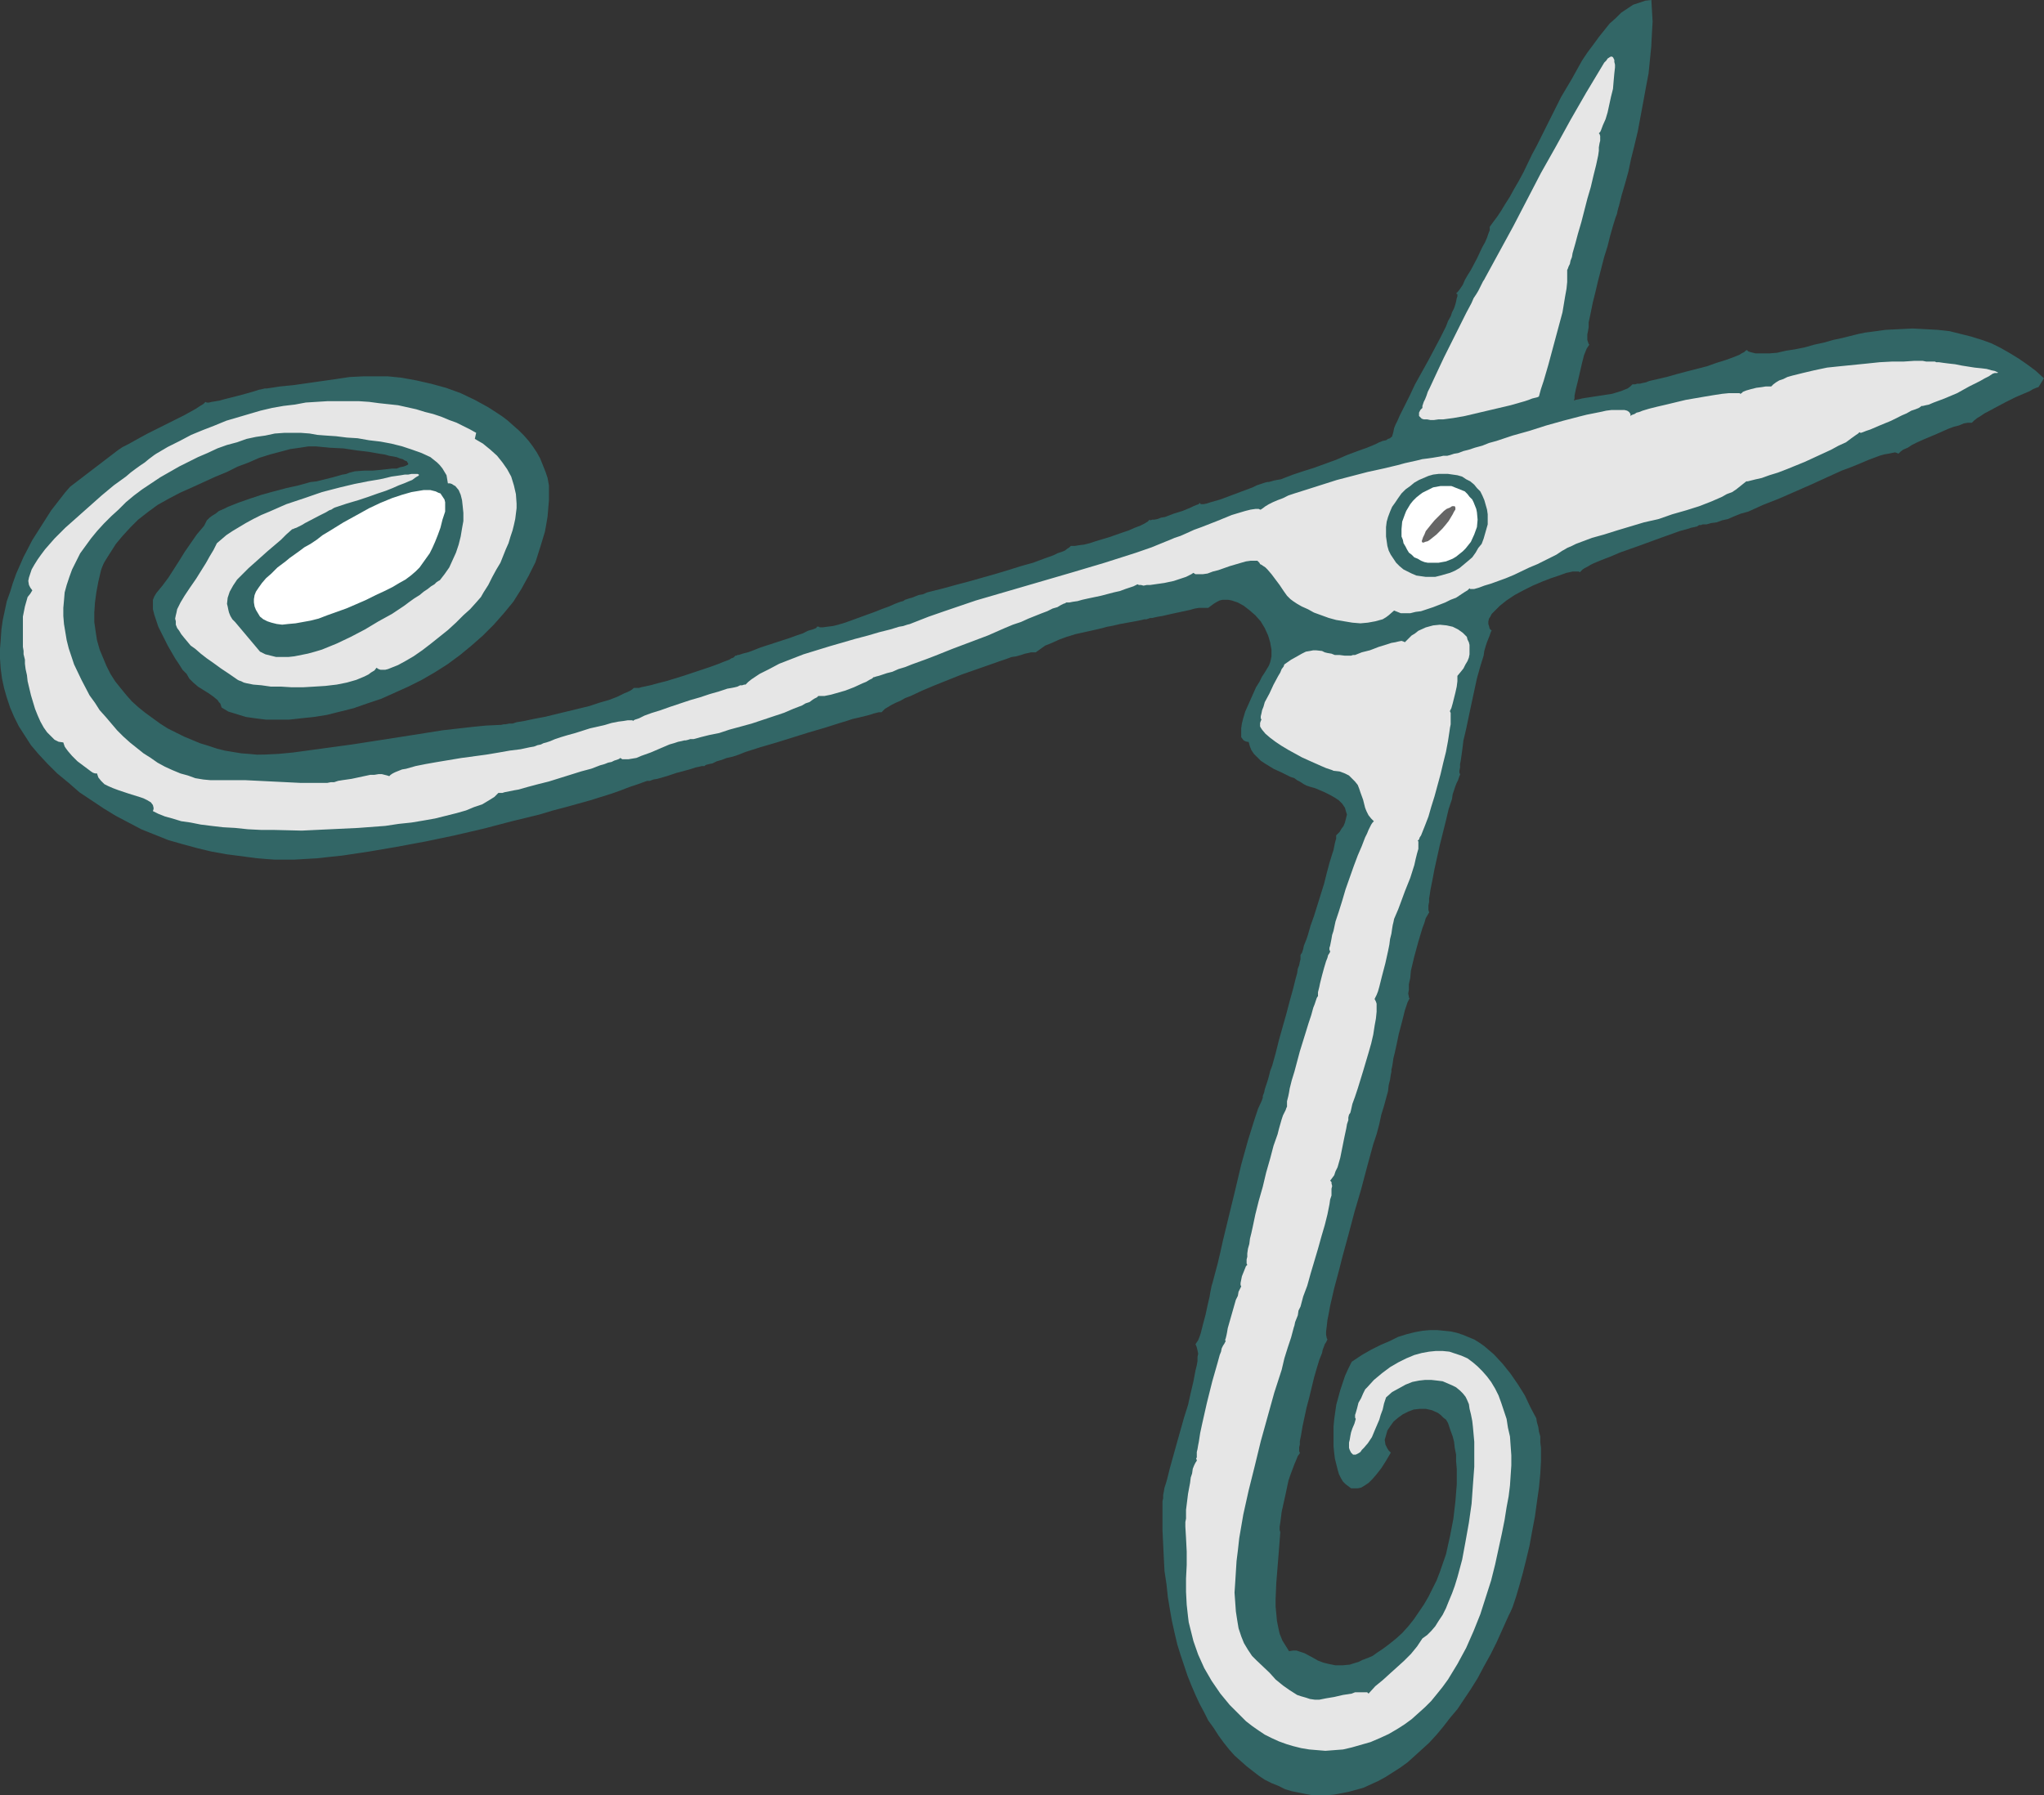 <?xml version="1.0" encoding="UTF-8" standalone="no"?>
<svg
   version="1.0"
   width="129.766mm"
   height="114.006mm"
   id="svg8"
   sodipodi:docname="Scissors - Nail.wmf"
   xmlns:inkscape="http://www.inkscape.org/namespaces/inkscape"
   xmlns:sodipodi="http://sodipodi.sourceforge.net/DTD/sodipodi-0.dtd"
   xmlns="http://www.w3.org/2000/svg"
   xmlns:svg="http://www.w3.org/2000/svg">
  <rect width="100%" height="100%" fill="#333333" stroke="none"/>
  <sodipodi:namedview
     id="namedview8"
     pagecolor="#ffffff"
     bordercolor="#000000"
     borderopacity="0.25"
     inkscape:showpageshadow="2"
     inkscape:pageopacity="0.0"
     inkscape:pagecheckerboard="0"
     inkscape:deskcolor="#d1d1d1"
     inkscape:document-units="mm" />
  <defs
     id="defs1">
    <pattern
       id="WMFhbasepattern"
       patternUnits="userSpaceOnUse"
       width="6"
       height="6"
       x="0"
       y="0" />
  </defs>
  <path
     style="fill:#326666;fill-opacity:1;fill-rule:evenodd;stroke:none"
     d="m 312.372,187.898 0.485,0.323 0.646,0.323 0.97,0.323 1.131,0.323 2.262,0.969 1.293,0.646 1.131,0.646 0.97,0.646 0.808,0.808 0.646,0.969 0.323,1.131 0.162,0.485 -0.162,0.646 -0.162,0.646 -0.162,0.646 -0.323,0.808 -0.485,0.646 -0.485,0.808 -0.808,0.808 v 0.485 0.323 l -0.162,0.485 -0.162,0.646 -0.162,0.808 -0.162,0.808 -0.323,0.969 -0.646,2.1 -0.646,2.423 -0.646,2.585 -0.808,2.585 -1.616,5.17 -0.808,2.262 -0.646,2.262 -0.323,0.969 -0.323,0.808 -0.323,0.808 -0.162,0.808 -0.162,0.485 -0.162,0.485 -0.162,0.162 -0.162,0.323 v 0.485 0.485 l -0.162,0.646 -0.162,0.808 -0.323,0.808 -0.162,1.131 -0.323,1.131 -0.323,1.292 -0.323,1.292 -0.808,2.908 -0.808,3.07 -1.778,6.301 -0.808,3.231 -0.808,2.908 -0.485,1.292 -0.323,1.292 -0.323,1.131 -0.323,0.969 -0.323,0.969 -0.162,0.808 -0.323,0.808 v 0.485 l -0.162,0.323 v 0.162 l -0.97,2.1 -0.808,2.423 -0.808,2.585 -0.808,2.585 -0.808,2.908 -0.808,2.908 -1.454,6.139 -1.454,5.978 -1.454,5.978 -0.646,2.908 -0.646,2.747 -0.646,2.423 -0.646,2.423 -0.162,0.485 -0.162,0.808 -0.162,0.808 -0.162,0.969 -0.485,2.1 -0.485,2.262 -0.646,2.423 -0.485,1.939 -0.323,0.969 -0.323,0.808 -0.323,0.485 -0.323,0.485 0.162,0.323 0.162,0.485 0.162,0.646 0.162,0.808 -0.162,0.808 v 0.969 l -0.162,0.969 -0.323,1.292 -0.485,2.585 -0.646,2.747 -0.646,2.908 -0.97,3.07 -1.778,6.301 -0.808,2.908 -0.808,2.908 -0.646,2.585 -0.323,1.131 -0.323,0.969 -0.162,0.969 -0.162,0.808 v 0.808 l -0.162,0.646 v 3.554 3.393 l 0.162,3.393 0.162,3.393 0.162,3.07 0.485,3.231 0.323,3.07 0.485,2.908 0.485,2.747 0.646,2.908 0.646,2.747 0.808,2.585 0.808,2.423 0.808,2.423 0.97,2.423 0.97,2.262 0.97,2.1 1.131,2.1 0.97,1.939 1.293,1.777 1.131,1.777 1.293,1.777 1.293,1.616 1.293,1.454 1.454,1.292 1.454,1.293 1.454,1.131 1.454,1.131 1.454,0.969 1.616,0.808 1.616,0.646 1.616,0.808 1.616,0.485 1.616,0.323 1.616,0.323 1.778,0.323 h 1.616 1.778 l 1.778,-0.162 1.778,-0.323 1.616,-0.323 1.778,-0.485 1.778,-0.485 1.778,-0.808 1.778,-0.808 1.778,-0.969 1.778,-1.131 1.778,-1.131 1.778,-1.292 1.616,-1.454 1.778,-1.616 1.778,-1.616 1.778,-1.939 1.616,-1.939 1.616,-2.1 1.778,-2.1 1.616,-2.423 1.616,-2.423 1.616,-2.585 1.454,-2.747 1.616,-2.908 1.454,-2.908 1.454,-3.231 1.454,-3.231 0.485,-0.969 0.485,-1.131 0.808,-2.423 0.808,-2.747 0.808,-2.908 0.808,-3.231 0.808,-3.393 0.646,-3.554 0.646,-3.393 0.485,-3.554 0.485,-3.393 0.323,-3.393 0.162,-3.07 v -3.07 l -0.162,-1.292 v -1.454 l -0.323,-1.131 -0.162,-1.131 -0.323,-1.131 -0.162,-0.969 -1.454,-2.747 -1.293,-2.747 -1.616,-2.585 -1.778,-2.585 -1.939,-2.423 -2.101,-2.262 -1.131,-0.969 -1.131,-0.969 -1.131,-0.808 -1.293,-0.808 -2.747,-1.131 -1.454,-0.485 -1.454,-0.323 -1.616,-0.162 -1.616,-0.162 h -1.778 l -1.778,0.162 -1.778,0.323 -1.939,0.485 -2.101,0.646 -1.939,0.969 -2.262,0.969 -2.262,1.131 -2.262,1.292 -2.424,1.616 -0.808,1.616 -0.808,1.777 -1.131,3.393 -0.97,3.554 -0.485,3.393 -0.162,1.777 v 1.777 1.616 1.454 l 0.162,1.616 0.162,1.292 0.323,1.293 0.323,1.292 0.323,1.131 0.485,0.969 0.485,0.808 0.646,0.646 0.646,0.485 0.646,0.485 h 0.808 0.808 l 0.808,-0.162 0.808,-0.485 0.97,-0.646 0.97,-0.969 0.97,-1.131 1.131,-1.454 1.131,-1.777 1.131,-1.939 -0.485,-0.485 -0.323,-0.485 -0.485,-0.969 -0.162,-1.131 0.323,-1.131 0.323,-1.131 0.646,-0.969 0.808,-1.131 1.131,-0.969 1.131,-0.808 1.293,-0.646 1.293,-0.485 1.454,-0.162 h 1.454 l 1.454,0.323 1.454,0.646 0.646,0.485 0.646,0.646 0.646,0.485 0.485,0.808 0.323,0.969 0.323,0.969 0.485,1.292 0.323,1.292 0.162,1.454 0.323,1.616 v 1.616 l 0.162,1.777 v 1.777 1.939 l -0.323,4.039 -0.485,4.201 -0.808,4.201 -0.97,4.362 -1.454,4.201 -0.808,2.1 -0.97,1.939 -0.97,1.939 -1.131,1.939 -2.424,3.554 -1.293,1.616 -1.454,1.616 -1.616,1.454 -1.616,1.292 -1.293,0.969 -1.454,0.969 -1.131,0.808 -1.131,0.485 -1.293,0.485 -0.97,0.485 -1.131,0.323 -0.97,0.323 -1.778,0.162 h -1.616 l -1.616,-0.323 -1.293,-0.323 -1.293,-0.485 -1.131,-0.646 -2.101,-1.131 -0.97,-0.323 -0.97,-0.323 h -0.808 l -0.97,0.162 -0.808,-1.292 -0.808,-1.293 -0.646,-1.616 -0.323,-1.454 -0.323,-1.616 -0.162,-1.777 -0.162,-1.616 v -1.939 l 0.162,-3.716 0.323,-4.039 0.323,-4.039 0.323,-4.201 -0.162,-0.485 v -0.808 l 0.162,-0.969 0.162,-1.292 0.162,-1.293 0.323,-1.454 0.646,-2.908 0.646,-3.07 0.485,-1.454 0.485,-1.292 0.485,-1.292 0.485,-1.131 0.323,-0.808 0.485,-0.646 v -0.162 l -0.162,-0.323 v -0.969 l 0.162,-0.646 v -0.808 l 0.323,-1.616 0.323,-1.939 0.485,-2.262 0.485,-2.262 0.646,-2.423 1.131,-4.685 0.646,-2.262 0.646,-2.1 0.646,-1.616 0.162,-0.808 0.323,-0.808 0.162,-0.485 0.323,-0.485 0.162,-0.323 0.162,-0.323 -0.162,-0.323 -0.162,-0.808 v -0.808 l 0.162,-1.292 0.162,-1.454 0.323,-1.616 0.323,-1.777 0.485,-2.1 0.485,-2.1 0.646,-2.423 0.646,-2.423 0.646,-2.585 1.454,-5.332 1.454,-5.493 1.616,-5.493 1.454,-5.493 1.454,-5.332 0.808,-2.423 0.646,-2.423 0.485,-2.262 0.646,-2.1 0.485,-1.777 0.485,-1.777 0.162,-1.454 0.323,-1.292 0.162,-1.131 0.162,-0.808 v -0.485 l 0.162,-0.646 0.162,-0.969 0.162,-1.131 0.323,-1.292 0.323,-1.454 0.646,-3.07 0.808,-3.07 0.323,-1.292 0.323,-1.292 0.323,-0.969 0.323,-0.969 0.323,-0.646 0.162,-0.323 -0.162,-0.162 v -0.162 l -0.162,-0.808 0.162,-0.969 v -1.292 l 0.323,-1.454 0.162,-1.777 0.808,-3.393 0.97,-3.554 0.485,-1.616 0.485,-1.616 0.485,-1.292 0.323,-1.131 0.485,-0.808 0.162,-0.323 0.162,-0.162 v -0.162 l -0.162,-0.485 v -1.131 l 0.162,-0.808 v -0.808 l 0.162,-0.969 0.162,-1.131 0.485,-2.423 0.485,-2.585 0.646,-2.908 0.646,-2.908 1.454,-5.816 0.646,-2.747 0.808,-2.423 0.162,-1.131 0.323,-0.969 0.323,-0.969 0.323,-0.808 0.323,-0.646 0.162,-0.485 0.162,-0.485 0.162,-0.323 v -0.162 l -0.162,-0.323 v -0.485 l 0.162,-0.808 v -0.808 l 0.162,-0.808 0.162,-1.131 0.162,-1.131 0.323,-2.585 0.646,-2.747 0.646,-3.07 0.646,-3.07 1.293,-5.978 0.808,-2.908 0.808,-2.585 0.162,-1.131 0.323,-1.131 0.323,-0.969 0.323,-0.808 0.323,-0.808 0.162,-0.485 0.162,-0.485 0.162,-0.162 -0.485,-0.485 -0.162,-0.646 -0.162,-0.485 v -0.646 l 0.162,-0.646 0.323,-0.485 0.323,-0.646 0.646,-0.646 0.646,-0.646 0.646,-0.646 1.616,-1.292 1.939,-1.293 2.101,-1.131 2.262,-1.131 2.262,-0.969 2.101,-0.808 1.939,-0.646 1.778,-0.646 0.808,-0.162 0.646,-0.162 h 0.646 0.485 0.323 l 0.323,0.162 0.323,-0.323 0.323,-0.323 0.485,-0.323 0.646,-0.323 0.808,-0.485 0.646,-0.323 1.939,-0.808 2.101,-0.808 2.262,-0.969 5.01,-1.777 4.848,-1.777 2.262,-0.808 2.262,-0.808 1.778,-0.485 0.97,-0.323 0.808,-0.162 0.646,-0.162 0.485,-0.323 h 0.485 l 0.323,-0.162 h 0.97 l 1.131,-0.323 1.293,-0.162 1.293,-0.485 1.454,-0.323 1.454,-0.646 1.616,-0.646 1.778,-0.485 3.555,-1.616 3.717,-1.454 7.757,-3.393 3.878,-1.777 3.555,-1.616 1.778,-0.646 1.616,-0.646 3.07,-1.293 1.293,-0.485 1.293,-0.485 1.131,-0.323 0.97,-0.162 0.808,-0.162 0.808,-0.162 0.485,0.162 0.323,0.162 0.485,-0.485 0.646,-0.485 1.131,-0.485 0.97,-0.646 1.293,-0.646 1.454,-0.646 3.07,-1.292 2.909,-1.292 1.293,-0.485 1.293,-0.323 1.131,-0.485 0.97,-0.162 h 0.485 0.323 0.162 l 0.485,-0.485 0.808,-0.646 0.808,-0.485 0.97,-0.646 2.424,-1.293 2.424,-1.293 2.586,-1.293 1.131,-0.485 1.131,-0.485 1.131,-0.485 0.808,-0.485 0.808,-0.323 0.485,-0.162 1.293,-2.1 -1.939,-1.777 -1.939,-1.454 -2.101,-1.454 -2.101,-1.293 -2.262,-1.293 -2.262,-1.131 -2.262,-0.808 -2.586,-0.808 -2.586,-0.646 -2.586,-0.646 -2.909,-0.323 -2.909,-0.162 -3.07,-0.162 -3.232,0.162 -3.232,0.162 -3.555,0.485 -1.293,0.162 -1.616,0.323 -1.939,0.485 -1.939,0.485 -2.262,0.485 -2.262,0.646 -2.262,0.485 -2.262,0.646 -2.424,0.485 -2.101,0.323 -2.101,0.485 -1.939,0.162 h -1.778 -1.454 l -0.646,-0.162 -0.646,-0.162 -0.485,-0.162 -0.323,-0.323 -0.323,0.162 -0.323,0.323 -0.646,0.323 -0.485,0.323 -0.808,0.323 -0.808,0.323 -1.778,0.646 -2.101,0.646 -2.262,0.808 -5.01,1.293 -2.424,0.646 -2.262,0.646 -2.101,0.485 -2.101,0.485 -0.808,0.323 -0.808,0.162 -0.646,0.162 h -0.646 l -0.485,0.162 h -0.323 -0.323 l -0.485,0.485 -0.646,0.485 -0.808,0.323 -0.808,0.323 -2.101,0.646 -2.101,0.323 -2.101,0.323 -2.101,0.323 -0.97,0.162 -0.646,0.162 -0.808,0.162 -0.485,0.162 0.162,-0.485 v -0.646 l 0.162,-0.808 0.162,-0.808 0.485,-1.939 0.485,-2.1 0.485,-2.1 0.485,-1.939 0.323,-0.808 0.323,-0.808 0.323,-0.485 0.323,-0.485 -0.162,-0.162 -0.162,-0.485 -0.162,-0.485 v -0.646 -0.646 l 0.162,-0.808 0.162,-0.969 v -1.131 l 0.485,-2.262 0.485,-2.423 0.646,-2.585 0.646,-2.747 1.454,-5.655 0.808,-2.585 0.646,-2.585 0.646,-2.262 0.646,-2.1 0.323,-0.808 0.162,-0.808 0.162,-0.646 0.162,-0.485 0.646,-2.585 0.808,-2.747 0.808,-2.908 0.646,-3.07 0.808,-3.231 0.808,-3.393 1.293,-6.947 0.646,-3.554 0.646,-3.393 0.323,-3.231 0.323,-3.231 0.162,-3.231 0.162,-2.747 -0.162,-2.747 L 396.243,0 l -1.454,0.162 -1.454,0.485 -1.454,0.485 -1.454,0.969 -1.454,0.969 -1.293,1.293 -1.454,1.293 -1.293,1.616 -1.293,1.616 -1.293,1.777 -1.454,1.939 -1.293,1.939 -2.424,4.362 -2.586,4.362 -4.686,9.371 -1.131,2.262 -1.131,2.1 -2.101,4.362 -1.131,2.1 -1.131,1.939 -0.97,1.777 -1.131,1.777 -0.97,1.616 -0.97,1.454 -0.97,1.293 -0.808,1.131 v 0.323 0.485 l -0.323,0.808 -0.323,0.969 -0.485,1.131 -0.646,1.131 -1.293,2.747 -1.454,2.747 -0.808,1.293 -0.646,1.131 -0.485,1.131 -0.646,0.969 -0.485,0.646 -0.485,0.485 0.323,0.162 v 0.485 l -0.162,0.485 -0.162,0.808 -0.162,0.646 -0.323,0.969 -0.485,0.969 -0.323,0.969 -0.646,1.131 -0.485,1.293 -1.293,2.585 -1.454,2.747 -1.454,2.747 -3.232,5.816 -1.293,2.747 -1.293,2.585 -0.646,1.293 -0.485,0.969 -0.485,1.131 -0.485,0.969 -0.323,0.808 -0.162,0.808 -0.162,0.646 -0.162,0.485 v 0.162 h -0.162 l -0.323,0.323 -0.485,0.162 -0.485,0.323 -0.808,0.162 -0.808,0.323 -0.97,0.485 -1.939,0.808 -2.262,0.808 -2.586,0.969 -2.586,1.131 -5.333,1.939 -2.586,0.808 -2.424,0.808 -2.101,0.808 -0.808,0.323 -0.97,0.162 -0.808,0.162 -0.485,0.162 -0.646,0.162 h -0.323 l -0.646,0.162 -0.97,0.323 -0.97,0.323 -0.97,0.485 -2.586,0.969 -2.586,0.969 -2.586,0.969 -1.131,0.323 -1.131,0.323 -0.97,0.323 -0.808,0.162 h -0.646 l -0.323,-0.323 -0.162,0.323 -0.485,0.162 -0.808,0.323 -0.646,0.323 -1.939,0.808 -2.101,0.646 -2.101,0.808 -0.97,0.162 -0.808,0.323 -0.808,0.162 h -0.485 l -0.485,0.162 -0.162,-0.162 -0.485,0.485 -0.808,0.485 -0.97,0.485 -1.293,0.485 -1.454,0.646 -1.454,0.485 -3.232,1.131 -3.232,0.969 -1.454,0.485 -1.293,0.323 -1.293,0.162 -0.97,0.162 h -0.808 -0.162 l -0.323,0.323 -0.485,0.323 -0.646,0.485 -0.808,0.323 -0.97,0.323 -0.97,0.485 -2.262,0.808 -2.586,0.969 -2.909,0.808 -3.07,0.969 -3.232,0.969 -6.302,1.777 -3.07,0.808 -2.909,0.808 -2.586,0.646 -1.293,0.323 -1.131,0.485 -0.97,0.162 -0.808,0.323 -0.808,0.323 -0.646,0.162 -0.97,0.323 -0.485,0.323 -0.646,0.162 -1.293,0.485 -1.454,0.646 -1.778,0.646 -1.616,0.646 -3.555,1.292 -3.555,1.293 -1.616,0.485 -1.293,0.323 -1.293,0.162 -1.131,0.162 h -0.808 l -0.162,-0.162 h -0.323 -0.162 l -0.162,0.323 -0.808,0.323 -1.131,0.323 -1.293,0.646 -1.454,0.485 -1.778,0.646 -6.949,2.262 -1.616,0.646 -1.293,0.485 -1.293,0.323 -0.97,0.323 h -0.323 l -0.162,0.162 h -0.162 -0.162 l -0.162,0.162 -0.323,0.323 -0.485,0.162 -0.485,0.323 -1.293,0.485 -1.616,0.646 -1.778,0.646 -1.939,0.646 -4.363,1.454 -4.202,1.292 -1.939,0.485 -1.778,0.485 -1.454,0.323 -0.808,0.162 -0.485,0.162 h -0.485 -0.646 -0.162 l -0.323,0.323 -0.485,0.323 -0.646,0.323 -0.808,0.323 -1.616,0.808 -2.101,0.808 -2.262,0.646 -2.424,0.808 -5.333,1.292 -5.333,1.293 -2.586,0.485 -2.262,0.485 -1.939,0.323 -0.97,0.323 h -0.808 l -0.808,0.162 h -0.485 l -0.646,0.162 h -0.323 l -3.394,0.162 -3.232,0.323 -7.11,0.808 -7.11,1.131 -7.272,1.131 -7.272,1.131 -7.11,0.969 -7.11,0.969 -3.394,0.323 -3.232,0.162 H 61.731 l -1.778,-0.162 -2.101,-0.162 -1.939,-0.323 -1.939,-0.323 -1.939,-0.485 -1.939,-0.646 -2.101,-0.646 -1.939,-0.808 -1.939,-0.808 -1.939,-0.969 -1.939,-0.969 -1.778,-1.131 -1.778,-1.292 -1.778,-1.292 -1.616,-1.292 -1.616,-1.454 -1.293,-1.454 -1.454,-1.777 -1.293,-1.616 -1.131,-1.777 -0.97,-1.939 -0.808,-1.939 -0.808,-1.939 -0.646,-2.262 -0.323,-2.1 -0.323,-2.262 v -2.262 l 0.162,-2.423 0.323,-2.423 0.485,-2.585 0.646,-2.747 0.162,-0.485 0.323,-0.808 0.323,-0.646 0.485,-0.808 1.131,-1.777 1.131,-1.777 1.616,-1.939 1.778,-1.939 1.939,-1.939 2.262,-1.777 2.424,-1.777 2.586,-1.454 2.747,-1.454 2.909,-1.292 5.656,-2.585 2.747,-1.131 2.586,-1.292 2.586,-0.969 2.586,-1.131 2.586,-0.808 2.424,-0.646 2.424,-0.646 2.262,-0.323 2.101,-0.323 h 0.97 0.808 l 3.394,0.323 3.232,0.162 3.232,0.485 2.747,0.323 2.747,0.485 1.131,0.162 1.131,0.323 0.97,0.162 0.808,0.162 0.808,0.323 0.646,0.162 0.485,0.323 0.485,0.162 0.162,0.323 0.162,0.162 v 0.323 l -0.323,0.162 -0.323,0.162 -0.485,0.162 -0.808,0.162 -0.808,0.323 h -1.131 l -1.454,0.162 -1.454,0.162 -1.778,0.162 h -1.939 l -2.262,0.162 -0.646,0.162 -0.646,0.162 -0.808,0.323 -0.97,0.162 -2.262,0.646 -2.586,0.646 -1.293,0.323 -1.454,0.162 -2.909,0.808 -2.909,0.646 -3.07,0.808 -2.909,0.808 -2.909,0.969 -2.747,0.969 -2.424,0.969 -0.97,0.485 -1.131,0.485 -0.808,0.646 -0.808,0.485 -0.646,0.485 -0.646,0.646 -0.323,0.646 -0.323,0.646 -1.778,2.1 -1.454,2.1 -1.454,2.1 -1.293,2.1 -2.586,4.039 -1.454,1.939 -1.454,1.777 -0.485,0.808 -0.323,0.808 v 1.131 1.131 l 0.323,1.292 0.485,1.454 0.485,1.454 0.808,1.616 1.454,2.908 1.778,3.07 0.97,1.454 0.808,1.292 0.97,0.969 0.646,1.131 0.97,0.969 1.131,0.969 2.586,1.616 1.131,0.808 0.97,0.808 0.323,0.485 0.323,0.323 0.162,0.485 0.162,0.485 1.616,0.969 2.101,0.646 2.101,0.646 2.262,0.323 2.586,0.323 h 2.586 2.909 l 2.909,-0.323 3.07,-0.323 3.07,-0.485 3.232,-0.808 3.232,-0.808 3.232,-1.131 3.394,-1.131 3.232,-1.454 3.232,-1.454 3.232,-1.616 3.07,-1.777 3.07,-1.939 3.07,-2.262 2.747,-2.262 2.747,-2.423 2.586,-2.585 2.424,-2.747 2.262,-2.747 1.939,-3.07 1.778,-3.231 1.616,-3.231 1.131,-3.554 1.131,-3.716 0.323,-1.777 0.323,-1.939 0.323,-3.878 v -1.777 -1.777 l -0.323,-1.777 -0.485,-1.454 -0.646,-1.616 -0.646,-1.616 -0.808,-1.454 -0.97,-1.454 -0.97,-1.292 -1.131,-1.293 -1.293,-1.292 -1.293,-1.131 -1.454,-1.292 -1.293,-0.969 -3.232,-2.1 -3.232,-1.777 -3.394,-1.616 -3.555,-1.293 -3.555,-0.969 -3.555,-0.808 -3.555,-0.646 -3.232,-0.323 h -3.232 -2.747 l -3.232,0.162 -3.232,0.485 -6.787,0.969 -3.394,0.485 -3.232,0.323 -3.232,0.485 h -0.485 l -0.646,0.162 -0.808,0.162 -0.97,0.323 -1.131,0.323 -1.131,0.323 -2.424,0.646 -2.586,0.646 -1.131,0.323 -0.97,0.162 -0.97,0.162 -0.646,0.162 h -0.485 l -0.323,-0.162 -0.162,0.162 -0.323,0.323 -0.808,0.485 -0.97,0.646 -1.454,0.808 -1.454,0.808 -1.616,0.808 -3.555,1.777 -3.555,1.777 -1.778,0.969 -1.454,0.808 -1.454,0.808 -1.293,0.646 -0.97,0.646 -0.646,0.485 -10.989,8.401 -1.131,1.293 -1.131,1.454 -2.262,2.908 -2.262,3.554 -2.262,3.554 -2.101,4.039 -1.778,4.039 -0.808,2.262 -0.646,2.1 -0.808,2.262 -0.485,2.262 -0.485,2.262 -0.323,2.262 -0.162,2.423 L 0,155.747 v 2.262 l 0.162,2.423 0.323,2.423 0.485,2.262 0.646,2.262 0.808,2.423 0.97,2.262 1.131,2.262 1.454,2.262 1.454,2.262 1.778,2.1 2.101,2.262 2.424,2.423 2.747,2.262 2.586,2.262 2.909,1.939 2.909,1.939 2.909,1.777 3.07,1.616 3.07,1.616 3.232,1.292 3.232,1.293 3.394,0.969 3.555,0.969 3.394,0.808 3.555,0.646 3.717,0.485 3.717,0.485 1.939,0.162 2.262,0.162 h 2.262 2.424 l 2.747,-0.162 2.747,-0.162 2.909,-0.323 3.07,-0.323 3.232,-0.485 3.232,-0.485 6.626,-1.131 6.949,-1.292 6.949,-1.454 6.949,-1.616 6.787,-1.777 6.626,-1.616 3.232,-0.969 3.07,-0.808 2.909,-0.808 2.909,-0.808 2.586,-0.808 2.586,-0.808 2.262,-0.808 2.101,-0.808 1.939,-0.646 1.778,-0.646 0.485,-0.162 h 0.646 l 0.808,-0.323 0.97,-0.162 1.131,-0.323 1.131,-0.323 2.424,-0.808 2.424,-0.646 1.131,-0.323 0.97,-0.323 0.808,-0.162 0.646,-0.162 h 0.485 0.162 l 0.162,-0.162 0.323,-0.162 0.646,-0.162 0.808,-0.162 0.97,-0.485 1.131,-0.323 1.293,-0.485 1.454,-0.323 1.454,-0.485 1.616,-0.646 3.555,-1.131 3.878,-1.131 7.757,-2.423 3.878,-1.131 3.555,-1.131 1.616,-0.485 1.454,-0.485 1.454,-0.323 1.293,-0.323 1.293,-0.323 0.97,-0.323 0.646,-0.162 0.646,-0.162 h 0.485 0.162 l 0.323,-0.323 0.485,-0.485 0.808,-0.485 0.808,-0.485 0.97,-0.485 1.131,-0.485 1.131,-0.646 1.293,-0.485 2.747,-1.292 3.07,-1.292 6.464,-2.585 3.232,-1.131 3.232,-1.131 2.747,-0.969 1.454,-0.485 1.293,-0.485 1.131,-0.162 1.131,-0.323 0.97,-0.323 0.808,-0.162 0.646,-0.162 h 0.646 0.323 0.162 l 1.131,-0.808 1.131,-0.808 1.616,-0.646 1.778,-0.808 1.778,-0.646 2.101,-0.646 4.363,-0.969 2.101,-0.485 1.131,-0.323 0.97,-0.162 2.101,-0.485 1.778,-0.323 1.778,-0.323 1.616,-0.323 0.646,-0.162 h 0.485 l 0.97,-0.323 h 0.485 l 0.646,-0.162 0.808,-0.162 0.97,-0.162 2.101,-0.485 2.262,-0.485 2.262,-0.485 1.131,-0.323 0.97,-0.162 h 0.808 1.131 0.323 l 0.646,-0.485 0.646,-0.485 0.808,-0.485 0.646,-0.323 0.646,-0.162 h 0.808 0.646 l 0.808,0.162 1.454,0.485 1.454,0.808 1.454,1.131 1.293,1.131 1.293,1.454 0.97,1.616 0.808,1.777 0.485,1.616 0.323,1.777 v 1.616 l -0.162,0.808 -0.162,0.646 -0.323,0.808 -0.485,0.808 -0.485,0.808 -0.646,0.969 -0.646,1.292 -0.808,1.292 -1.293,2.908 -1.293,2.908 -0.485,1.616 -0.323,1.292 -0.162,1.131 v 1.131 0.969 l 0.485,0.646 0.162,0.162 0.323,0.162 0.485,0.162 h 0.323 l 0.323,1.131 0.323,0.808 0.646,0.969 0.808,0.808 0.808,0.808 0.97,0.646 2.101,1.292 2.101,0.969 1.939,0.969 0.97,0.323 0.646,0.485 0.646,0.323 z"
     id="path1" />
  <path
     style="fill:#e6e6e6;fill-opacity:1;fill-rule:evenodd;stroke:none"
     d="m 376.043,64.787 v 1.454 1.454 l -0.162,1.616 -0.323,1.777 -0.323,1.939 -0.323,1.939 -1.131,4.201 -2.262,8.401 -1.131,3.878 -0.646,1.939 -0.485,1.777 -0.323,0.162 -0.646,0.162 -0.646,0.162 -0.808,0.323 -0.97,0.323 -1.131,0.323 -2.262,0.646 -2.747,0.646 -2.747,0.646 -5.494,1.292 -2.747,0.485 -2.424,0.323 h -1.131 l -1.131,0.162 h -0.808 l -0.808,-0.162 h -0.808 l -0.485,-0.162 -0.323,-0.323 -0.323,-0.323 v -0.323 -0.485 l 0.323,-0.646 0.485,-0.485 v -0.162 -0.323 l 0.162,-0.485 0.162,-0.485 0.323,-0.646 0.323,-0.808 0.323,-0.969 0.485,-0.969 0.97,-2.1 1.131,-2.423 1.293,-2.747 1.293,-2.585 2.747,-5.493 1.293,-2.585 1.293,-2.423 0.485,-1.131 0.646,-0.969 0.485,-0.808 0.485,-0.969 0.323,-0.646 0.323,-0.646 0.323,-0.485 0.162,-0.323 6.787,-12.44 6.626,-12.763 3.555,-6.301 3.555,-6.463 3.717,-6.463 3.878,-6.463 0.485,-0.808 0.485,-0.485 0.323,-0.485 0.485,-0.323 0.323,-0.162 h 0.162 l 0.323,0.162 0.162,0.323 0.162,0.323 v 0.485 l 0.162,0.646 v 0.646 l -0.162,1.454 -0.162,1.777 -0.162,1.939 -0.485,1.939 -0.808,3.716 -0.485,1.616 -0.646,1.454 -0.485,1.293 -0.162,0.323 -0.323,0.323 0.162,0.162 0.162,0.485 v 0.485 0.646 l -0.162,0.646 -0.162,0.969 v 0.808 l -0.162,1.131 -0.485,2.262 -0.646,2.585 -0.646,2.747 -0.808,2.747 -1.454,5.655 -0.808,2.747 -0.646,2.423 -0.646,2.262 -0.162,0.969 -0.323,0.808 -0.162,0.808 -0.323,0.646 -0.162,0.485 z"
     id="path2" />
  <path
     style="fill:#e6e6e6;fill-opacity:1;fill-rule:evenodd;stroke:none"
     d="m 419.028,115.517 -0.808,0.646 -0.808,0.646 -0.808,0.646 -0.97,0.646 -1.293,0.485 -1.131,0.646 -2.586,1.131 -2.909,1.131 -3.07,0.969 -3.394,0.969 -3.232,1.131 -3.555,0.808 -3.232,0.969 -3.232,0.969 -3.07,0.969 -2.909,0.808 -2.586,0.969 -1.293,0.485 -0.97,0.485 -1.131,0.485 -0.808,0.485 -0.323,0.162 -0.485,0.323 -0.97,0.646 -1.293,0.646 -1.616,0.808 -1.616,0.808 -1.939,0.808 -3.717,1.777 -1.939,0.808 -1.778,0.646 -1.778,0.646 -1.616,0.485 -1.293,0.485 -1.131,0.323 h -0.323 -0.646 l -0.162,-0.162 -0.485,0.485 -0.808,0.485 -0.97,0.646 -0.97,0.646 -1.293,0.485 -1.293,0.646 -2.909,1.131 -2.909,0.969 -1.293,0.162 -1.293,0.323 h -1.293 -0.97 l -0.808,-0.323 -0.808,-0.323 -1.293,1.131 -0.646,0.485 -0.808,0.485 -1.778,0.485 -1.778,0.323 -1.778,0.162 -1.939,-0.162 -1.939,-0.323 -1.939,-0.323 -1.778,-0.485 -1.778,-0.646 -1.778,-0.646 -1.454,-0.808 -1.454,-0.646 -1.131,-0.646 -0.97,-0.646 -0.646,-0.485 -0.323,-0.323 -0.485,-0.485 -0.808,-1.131 -0.97,-1.454 -0.97,-1.292 -0.97,-1.292 -0.97,-1.131 -0.485,-0.485 -0.485,-0.323 -0.485,-0.323 -0.323,-0.162 -0.162,-0.323 -0.162,-0.162 -0.323,-0.323 h -0.808 -0.808 l -1.131,0.162 -1.131,0.323 -2.747,0.808 -2.747,0.969 -1.293,0.323 -1.293,0.485 -1.131,0.162 h -0.97 -0.808 l -0.485,-0.323 -0.485,0.323 -0.646,0.323 -0.646,0.323 -0.97,0.323 -1.939,0.646 -2.262,0.485 -2.262,0.323 -1.131,0.162 h -0.808 l -0.808,0.162 -0.646,-0.162 h -0.485 l -0.323,-0.162 -0.323,0.162 -0.646,0.323 -0.97,0.323 -0.97,0.323 -1.293,0.485 -1.454,0.323 -3.07,0.808 -3.07,0.646 -1.454,0.323 -1.131,0.323 -1.131,0.162 -0.808,0.162 h -0.646 -0.162 v 0 l -0.162,0.162 -0.485,0.162 -0.646,0.323 -0.808,0.485 -1.131,0.323 -1.293,0.646 -1.293,0.485 -1.616,0.646 -1.616,0.646 -1.778,0.808 -1.939,0.646 -1.939,0.808 -4.04,1.777 -8.565,3.231 -4.04,1.616 -2.101,0.808 -1.778,0.646 -1.778,0.646 -1.616,0.646 -1.616,0.485 -1.454,0.646 -1.293,0.323 -0.97,0.323 -0.97,0.323 -0.646,0.162 -0.485,0.162 h -0.162 l -0.323,0.323 -0.646,0.323 -0.808,0.485 -0.808,0.323 -2.101,0.969 -2.101,0.808 -2.262,0.646 -1.131,0.323 -0.808,0.162 -0.808,0.162 h -0.646 -0.485 -0.323 l -0.323,0.323 -0.646,0.323 -0.485,0.323 -0.646,0.485 -0.97,0.323 -0.808,0.485 -2.101,0.808 -2.262,0.969 -2.424,0.808 -5.333,1.777 -5.333,1.454 -2.424,0.808 -2.424,0.485 -1.939,0.485 -1.778,0.485 h -0.808 l -0.485,0.162 -0.646,0.162 h -0.323 l -0.646,0.162 -0.808,0.162 -0.97,0.323 -1.131,0.323 -2.262,0.969 -2.262,0.969 -2.262,0.808 -1.131,0.485 -0.97,0.162 -0.97,0.162 h -0.808 -0.646 l -0.485,-0.323 -0.162,0.162 -0.323,0.162 -0.485,0.162 -0.485,0.162 -0.646,0.323 -0.808,0.162 -0.808,0.323 -1.131,0.323 -2.101,0.808 -2.424,0.646 -5.171,1.616 -2.586,0.808 -2.586,0.646 -2.424,0.646 -2.262,0.646 -0.97,0.162 -0.808,0.162 -0.808,0.162 -0.808,0.162 -0.485,0.162 h -0.485 -0.162 -0.323 l -0.97,0.969 -1.293,0.808 -1.616,0.969 -1.939,0.646 -1.939,0.808 -2.262,0.646 -2.586,0.646 -2.586,0.646 -2.747,0.485 -2.909,0.485 -3.07,0.323 -3.232,0.485 -6.464,0.485 -6.787,0.323 -6.787,0.323 -6.626,-0.162 h -3.07 l -3.232,-0.162 -3.07,-0.323 -2.909,-0.162 -2.747,-0.323 -2.586,-0.323 -2.424,-0.485 -2.262,-0.323 -2.101,-0.646 -1.778,-0.485 -1.616,-0.646 -1.293,-0.646 0.162,-0.485 v -0.323 l -0.162,-0.646 -0.485,-0.646 -0.808,-0.485 -0.97,-0.485 -0.97,-0.323 -2.586,-0.808 -2.424,-0.808 -1.293,-0.485 -1.131,-0.485 -0.97,-0.485 -0.808,-0.808 -0.646,-0.808 -0.323,-0.969 h -0.485 l -0.485,-0.162 -0.485,-0.323 -0.646,-0.485 -1.293,-0.969 -1.293,-0.969 -1.293,-1.292 -0.97,-1.131 -0.485,-0.646 -0.323,-0.485 -0.162,-0.485 -0.162,-0.485 -1.131,-0.162 -0.97,-0.485 -0.808,-0.808 -0.97,-0.969 -0.808,-1.131 -0.808,-1.454 -0.646,-1.454 -0.646,-1.616 -0.97,-3.231 -0.808,-3.393 -0.162,-1.454 -0.323,-1.454 -0.162,-1.292 v -0.969 l -0.162,-0.646 -0.162,-0.646 v -0.808 l -0.162,-0.969 v -0.969 -3.716 -2.585 l 0.485,-2.423 0.323,-1.131 0.323,-1.131 0.646,-0.808 0.485,-0.808 -0.485,-0.646 -0.323,-0.646 -0.162,-0.969 0.162,-0.808 0.323,-0.969 0.323,-0.969 0.646,-1.131 0.808,-1.292 0.808,-1.131 0.97,-1.293 1.131,-1.292 1.131,-1.292 2.586,-2.585 2.909,-2.585 2.909,-2.585 2.909,-2.585 2.909,-2.423 2.909,-2.1 1.131,-0.969 1.293,-0.969 1.131,-0.808 0.97,-0.646 0.97,-0.808 0.646,-0.485 0.646,-0.485 0.485,-0.323 2.747,-1.616 2.909,-1.454 2.747,-1.454 2.747,-1.131 2.909,-1.131 2.747,-1.131 2.747,-0.808 2.747,-0.808 2.747,-0.808 2.747,-0.646 2.747,-0.485 2.747,-0.323 2.586,-0.485 2.586,-0.162 2.586,-0.162 h 2.586 2.586 2.424 l 2.424,0.162 2.424,0.323 4.525,0.485 4.363,0.969 2.101,0.646 1.939,0.485 1.939,0.646 1.939,0.808 1.778,0.646 1.616,0.808 1.616,0.808 1.454,0.808 -0.323,1.454 1.939,1.131 1.778,1.454 1.616,1.454 1.293,1.616 1.131,1.616 0.97,1.777 0.646,2.1 0.485,2.1 0.162,2.262 v 1.131 l -0.162,1.293 -0.162,1.292 -0.323,1.454 -0.323,1.293 -0.485,1.454 -0.485,1.616 -0.646,1.454 -0.646,1.616 -0.646,1.616 -0.97,1.616 -0.97,1.777 -0.97,1.939 -1.131,1.777 -0.646,1.131 -1.131,1.292 -1.454,1.616 -1.616,1.454 -1.778,1.777 -1.939,1.777 -4.04,3.231 -2.101,1.616 -2.101,1.454 -1.939,1.131 -1.778,0.969 -0.808,0.323 -0.808,0.323 -0.808,0.323 -0.646,0.162 h -0.646 -0.485 l -0.485,-0.162 -0.485,-0.323 -0.485,0.646 -0.808,0.485 -0.646,0.485 -0.97,0.485 -1.939,0.808 -2.262,0.646 -2.424,0.485 -2.747,0.323 -2.586,0.162 -2.747,0.162 h -2.747 l -2.586,-0.162 h -2.424 l -2.262,-0.323 -1.939,-0.162 -0.808,-0.162 -0.808,-0.162 -0.646,-0.162 -0.646,-0.323 -0.485,-0.162 -0.323,-0.162 -2.101,-1.454 -1.939,-1.292 -1.778,-1.293 -1.616,-1.131 -1.454,-1.131 -1.293,-1.131 -1.131,-0.808 -0.808,-0.969 -0.808,-0.969 -0.646,-0.808 -0.485,-0.808 -0.485,-0.646 -0.323,-0.808 v -0.808 l -0.162,-0.646 0.162,-0.808 0.162,-0.646 0.162,-0.808 0.808,-1.616 0.97,-1.616 1.293,-1.939 1.454,-2.1 0.808,-1.293 0.808,-1.292 0.808,-1.292 0.808,-1.454 0.97,-1.616 0.808,-1.616 1.131,-0.969 1.131,-0.969 1.454,-0.969 1.616,-0.969 1.616,-0.969 1.778,-0.969 1.939,-0.969 1.939,-0.808 4.04,-1.777 4.363,-1.454 4.202,-1.454 4.363,-1.131 3.394,-0.808 3.232,-0.646 2.909,-0.485 1.454,-0.323 1.293,-0.323 1.131,-0.162 1.131,-0.162 0.97,-0.162 h 0.808 l 0.808,-0.162 h 0.646 0.485 0.323 l 0.323,0.162 v 0.162 l -0.162,0.162 -0.323,0.162 -0.485,0.323 -0.646,0.485 -0.808,0.323 -1.131,0.485 -1.293,0.485 -1.454,0.646 -1.616,0.646 -1.939,0.646 -2.262,0.808 -2.424,0.808 -2.747,0.808 -2.909,0.969 -0.323,0.162 -0.485,0.323 -0.485,0.162 -0.808,0.485 -1.616,0.808 -3.394,1.777 -0.808,0.485 -0.646,0.323 -0.646,0.323 -0.485,0.162 -0.323,0.162 h -0.162 l -1.454,1.292 -1.293,1.292 -3.232,2.747 -3.07,2.747 -1.454,1.292 -1.454,1.454 -1.293,1.292 -0.97,1.454 -0.808,1.454 -0.485,1.454 -0.162,1.454 0.162,0.646 0.162,0.808 0.162,0.646 0.323,0.808 0.485,0.808 0.646,0.646 5.979,7.109 1.293,0.646 1.293,0.323 1.293,0.323 h 1.454 1.454 l 1.454,-0.162 1.616,-0.323 1.616,-0.323 1.778,-0.485 1.616,-0.485 3.555,-1.454 3.394,-1.616 3.394,-1.777 3.232,-1.939 3.232,-1.777 2.909,-1.939 1.293,-0.969 1.131,-0.808 1.293,-0.808 0.97,-0.808 0.97,-0.646 0.808,-0.646 0.808,-0.485 0.485,-0.485 0.485,-0.323 0.323,-0.162 1.131,-1.454 1.131,-1.616 0.808,-1.777 0.808,-1.777 0.646,-1.939 0.485,-1.939 0.323,-1.939 0.323,-1.777 v -1.939 l -0.162,-1.616 -0.162,-1.454 -0.323,-1.292 -0.485,-1.131 -0.808,-0.969 -0.323,-0.162 -0.485,-0.323 -0.485,-0.162 h -0.485 l -0.162,-0.969 -0.162,-0.969 -0.485,-0.808 -0.485,-0.808 -0.646,-0.808 -0.646,-0.646 -1.616,-1.292 -2.101,-0.969 -2.262,-0.808 -2.424,-0.808 -2.586,-0.646 -2.586,-0.485 -2.747,-0.323 -2.747,-0.485 -2.586,-0.162 -2.586,-0.323 -2.424,-0.162 -2.101,-0.162 -1.778,-0.323 -2.101,-0.162 h -1.939 -2.101 l -2.262,0.162 -2.262,0.485 -2.262,0.323 -2.262,0.485 -2.262,0.808 -2.424,0.646 -2.262,0.808 -2.424,1.131 -2.262,0.969 -2.262,1.131 -2.262,1.131 -4.525,2.585 -4.363,2.908 -1.939,1.454 -1.939,1.616 -1.778,1.777 -1.778,1.616 -1.778,1.777 -1.616,1.777 -1.454,1.777 -1.293,1.777 -1.293,1.777 -0.97,1.939 -0.97,1.939 -0.646,1.777 -0.646,1.939 -0.485,1.777 -0.162,1.939 -0.162,1.777 v 1.939 l 0.162,1.939 0.323,1.939 0.323,1.939 0.485,1.939 0.646,1.939 0.646,1.939 1.778,3.716 1.939,3.716 1.293,1.777 1.131,1.777 1.454,1.616 2.747,3.231 1.454,1.454 1.616,1.454 1.616,1.292 1.616,1.293 1.778,1.131 1.616,1.131 1.778,0.969 1.778,0.808 1.939,0.808 1.778,0.485 1.778,0.646 1.939,0.323 1.778,0.162 h 1.939 3.232 3.232 l 13.09,0.646 h 3.232 3.232 l 0.808,-0.162 h 0.808 l 0.97,-0.323 0.97,-0.162 2.262,-0.323 2.262,-0.485 2.262,-0.485 h 0.97 l 0.97,-0.162 h 0.808 l 0.646,0.162 0.646,0.162 0.485,0.162 0.323,-0.323 0.485,-0.323 0.646,-0.323 0.808,-0.323 0.808,-0.323 0.97,-0.162 2.262,-0.646 2.424,-0.485 2.747,-0.485 2.909,-0.485 2.909,-0.485 5.979,-0.808 2.909,-0.485 2.747,-0.485 2.586,-0.323 2.262,-0.485 0.97,-0.162 0.808,-0.323 0.808,-0.162 0.646,-0.323 0.646,-0.162 0.97,-0.323 1.131,-0.485 1.454,-0.485 1.616,-0.485 1.778,-0.485 3.555,-1.131 3.555,-0.808 1.616,-0.485 1.616,-0.323 1.293,-0.162 0.97,-0.162 h 0.485 0.323 0.323 l 0.162,0.162 0.162,-0.162 0.323,-0.162 0.485,-0.162 0.485,-0.162 0.646,-0.323 0.646,-0.323 1.778,-0.646 2.101,-0.646 2.262,-0.808 4.848,-1.616 2.262,-0.646 2.424,-0.808 2.262,-0.646 1.939,-0.646 0.97,-0.162 0.808,-0.162 0.646,-0.162 0.646,-0.323 h 0.485 l 0.485,-0.162 h 0.323 l 0.646,-0.646 0.808,-0.646 0.97,-0.646 0.97,-0.646 2.262,-1.131 2.424,-1.292 2.909,-1.131 2.909,-1.131 6.302,-1.939 6.141,-1.777 3.07,-0.808 2.747,-0.808 2.586,-0.646 2.101,-0.646 0.97,-0.162 0.97,-0.323 0.646,-0.162 0.808,-0.323 3.717,-1.454 3.717,-1.292 7.595,-2.585 7.757,-2.262 7.757,-2.262 7.757,-2.262 7.595,-2.262 7.595,-2.423 3.717,-1.292 3.555,-1.454 0.808,-0.323 1.131,-0.485 1.454,-0.485 1.454,-0.646 1.778,-0.808 1.778,-0.646 3.717,-1.454 3.555,-1.454 1.616,-0.485 1.616,-0.485 1.293,-0.323 1.131,-0.162 h 0.485 0.323 l 0.323,0.162 h 0.162 l 0.485,-0.323 0.646,-0.485 0.808,-0.485 0.97,-0.485 1.131,-0.485 1.293,-0.485 1.293,-0.646 1.454,-0.485 3.07,-0.969 3.555,-1.131 3.555,-1.131 3.717,-0.969 3.717,-0.969 3.717,-0.808 3.394,-0.808 1.778,-0.485 1.454,-0.323 1.454,-0.323 1.293,-0.323 1.293,-0.162 1.131,-0.162 0.97,-0.162 0.97,-0.162 0.646,-0.162 h 0.485 0.485 l 0.646,-0.162 0.97,-0.323 0.97,-0.162 1.293,-0.485 1.293,-0.323 1.454,-0.485 1.778,-0.485 1.616,-0.646 1.778,-0.485 3.878,-1.293 4.04,-1.131 4.04,-1.292 4.04,-1.131 3.717,-0.969 1.939,-0.485 1.616,-0.323 1.616,-0.323 1.454,-0.323 1.293,-0.162 h 1.293 0.97 0.808 l 0.646,0.162 0.485,0.323 0.323,0.485 v 0.485 l 0.162,-0.162 0.323,-0.162 0.485,-0.162 0.485,-0.323 0.646,-0.162 0.808,-0.323 1.616,-0.485 1.939,-0.485 2.101,-0.485 4.686,-1.131 4.686,-0.808 1.939,-0.323 2.101,-0.323 1.616,-0.162 h 0.646 1.616 0.323 l 0.162,0.162 0.323,-0.162 0.323,-0.323 0.808,-0.323 1.131,-0.323 1.293,-0.323 1.293,-0.162 0.97,-0.162 h 1.131 0.162 l 0.485,-0.485 0.646,-0.485 0.808,-0.485 0.97,-0.323 0.97,-0.485 1.131,-0.323 2.586,-0.646 2.747,-0.646 3.07,-0.646 3.07,-0.323 3.232,-0.323 3.232,-0.323 3.07,-0.323 3.07,-0.162 h 2.747 l 2.424,-0.162 h 2.101 l 0.808,0.162 h 0.808 0.646 0.485 0.162 l 0.323,0.162 h 0.646 l 1.131,0.162 1.293,0.162 1.454,0.162 1.616,0.323 3.07,0.485 1.616,0.162 1.293,0.162 1.131,0.323 0.808,0.162 0.323,0.162 0.323,0.162 h 0.162 v 0 l -0.162,0.162 h -0.323 -0.323 l -0.485,0.162 -0.485,0.323 -0.485,0.323 -0.97,0.485 -1.131,0.646 -1.293,0.646 -1.293,0.646 -2.909,1.616 -3.07,1.293 -1.293,0.485 -1.293,0.485 -1.131,0.485 -0.808,0.162 -0.646,0.162 h -0.162 -0.162 l -0.162,0.162 -0.485,0.323 -0.808,0.323 -0.97,0.323 -1.131,0.646 -1.131,0.485 -2.586,1.293 -2.747,1.131 -1.131,0.485 -1.131,0.485 -0.97,0.323 -0.808,0.323 -0.485,0.162 -0.323,-0.162 -0.323,0.323 -0.485,0.323 -1.131,0.808 -1.293,0.969 -1.778,0.808 -1.778,0.969 -2.101,0.969 -4.202,1.939 -4.363,1.777 -2.101,0.808 -2.101,0.646 -1.778,0.646 -1.454,0.323 -1.293,0.323 -0.646,0.162 z"
     id="path3" />
  <path
     style="fill:#e6e6e6;fill-opacity:1;fill-rule:evenodd;stroke:none"
     d="m 334.35,221.341 -0.162,0.646 -0.162,0.969 -0.162,1.131 -0.323,1.293 -0.162,1.292 -0.323,1.616 -0.646,2.908 -0.808,3.07 -0.323,1.292 -0.323,1.292 -0.323,1.131 -0.323,0.808 -0.323,0.646 -0.162,0.323 0.162,0.323 0.162,0.323 0.162,0.485 v 0.646 1.293 l -0.162,1.616 -0.323,1.777 -0.323,2.1 -0.485,2.1 -0.646,2.262 -1.293,4.362 -0.646,2.1 -0.646,2.1 -0.646,1.939 -0.646,1.777 -0.323,1.454 -0.162,0.646 -0.323,0.485 -0.162,0.646 v 0.646 l -0.323,0.969 -0.162,0.969 -0.485,2.262 -0.485,2.423 -0.485,2.423 -0.646,2.262 -0.485,0.969 -0.323,0.969 -0.485,0.646 -0.485,0.646 0.323,0.323 v 0.323 l 0.162,0.646 -0.162,0.646 v 0.808 0.808 l -0.323,0.969 -0.162,1.131 -0.485,2.423 -0.646,2.585 -0.808,2.747 -0.808,2.908 -1.778,5.978 -0.808,2.908 -0.97,2.585 -0.646,2.423 -0.485,0.969 -0.162,1.131 -0.323,0.808 -0.323,0.808 -0.162,0.808 -0.162,0.485 -0.646,2.423 -0.808,2.423 -0.808,2.585 -0.646,2.747 -1.778,5.493 -1.616,5.816 -1.616,5.816 -1.454,5.978 -1.454,5.816 -1.293,5.816 -0.97,5.655 -0.323,2.908 -0.323,2.585 -0.162,2.585 -0.162,2.585 -0.162,2.423 0.162,2.262 0.162,2.262 0.323,2.1 0.323,1.939 0.646,1.939 0.646,1.616 0.97,1.616 0.97,1.454 1.131,1.131 3.07,2.908 1.454,1.616 1.778,1.454 1.616,1.131 1.778,1.131 0.97,0.323 1.131,0.323 0.97,0.323 1.131,0.162 h 1.131 l 0.808,-0.162 0.808,-0.162 1.939,-0.323 2.101,-0.485 2.101,-0.323 0.808,-0.323 h 0.97 0.808 0.646 0.485 l 0.323,0.323 1.616,-1.777 1.778,-1.454 1.778,-1.616 1.616,-1.454 1.778,-1.616 1.616,-1.616 1.454,-1.777 1.293,-1.939 1.131,-0.808 0.97,-0.969 0.97,-1.131 0.808,-1.293 0.97,-1.454 0.808,-1.616 0.646,-1.616 0.808,-1.939 0.646,-1.777 0.646,-2.1 1.131,-4.201 0.808,-4.362 0.808,-4.524 0.646,-4.524 0.323,-4.524 0.323,-4.362 v -4.039 -1.939 l -0.162,-1.777 -0.162,-1.777 -0.162,-1.454 -0.323,-1.616 -0.323,-1.292 -0.162,-1.131 -0.485,-1.131 -0.323,-0.646 -0.646,-0.808 -0.646,-0.646 -0.97,-0.808 -0.97,-0.485 -1.131,-0.485 -1.131,-0.485 -1.293,-0.162 -1.454,-0.162 h -1.454 l -1.454,0.162 -1.616,0.323 -1.616,0.646 -1.454,0.808 -1.778,0.969 -1.454,1.292 -0.485,1.454 -0.323,1.454 -0.485,1.292 -0.323,1.131 -0.97,2.262 -0.808,1.939 -0.97,1.454 -0.97,1.131 -0.485,0.485 -0.323,0.485 -0.485,0.323 -0.323,0.162 -0.323,0.162 h -0.646 l -0.323,-0.323 -0.162,-0.162 -0.162,-0.323 -0.162,-0.323 -0.162,-0.485 v -1.292 l 0.162,-0.646 0.162,-0.969 0.162,-0.808 0.323,-0.969 0.485,-1.131 0.323,-1.131 -0.162,-0.323 v -0.162 -0.485 l 0.162,-0.485 0.323,-1.131 0.323,-1.292 0.646,-1.131 0.485,-1.131 0.485,-0.969 0.323,-0.323 0.162,-0.162 1.616,-1.777 1.939,-1.616 1.939,-1.454 1.939,-1.131 1.939,-0.969 1.939,-0.808 1.778,-0.485 1.778,-0.323 1.616,-0.162 h 1.616 l 1.616,0.162 1.454,0.485 1.454,0.485 1.454,0.646 1.293,0.969 1.131,0.969 1.131,1.131 1.131,1.292 0.97,1.293 0.97,1.616 0.808,1.616 0.646,1.777 0.646,1.939 0.646,1.939 0.323,2.1 0.485,2.1 0.162,2.262 0.162,2.262 v 2.423 l -0.162,2.423 -0.162,2.423 -0.323,2.585 -0.485,2.585 -0.485,3.07 -0.646,3.231 -0.808,3.716 -0.808,3.716 -0.97,3.878 -1.293,4.039 -1.293,4.039 -1.616,4.039 -1.778,4.039 -2.101,3.877 -2.262,3.716 -1.293,1.777 -1.293,1.616 -1.454,1.777 -1.454,1.454 -1.616,1.454 -1.616,1.454 -1.778,1.292 -1.778,1.131 -1.939,1.131 -2.101,0.969 -2.262,0.969 -2.262,0.646 -2.262,0.646 -2.101,0.485 -2.101,0.162 -2.101,0.162 -1.939,-0.162 -1.939,-0.162 -1.939,-0.323 -1.939,-0.485 -1.616,-0.485 -1.778,-0.646 -1.778,-0.808 -1.616,-0.808 -1.454,-0.969 -1.616,-1.131 -1.454,-1.131 -1.293,-1.292 -2.586,-2.585 -2.262,-2.747 -2.101,-3.07 -1.778,-3.07 -1.454,-3.231 -1.131,-3.231 -0.808,-3.231 -0.323,-1.292 -0.162,-1.292 -0.323,-2.908 -0.162,-3.07 v -3.231 l 0.162,-3.231 v -3.231 l -0.162,-3.231 -0.162,-2.747 v -1.131 l 0.162,-0.808 v -0.969 -1.131 l 0.162,-1.292 0.323,-2.585 0.485,-2.585 0.162,-1.292 0.323,-0.969 0.162,-1.131 0.323,-0.808 0.323,-0.646 0.323,-0.485 v -0.162 l -0.162,-0.323 0.162,-0.323 v -0.646 -0.646 l 0.162,-0.646 0.162,-0.969 0.162,-0.808 0.323,-2.1 0.485,-2.262 1.131,-5.008 1.293,-5.17 0.646,-2.262 0.646,-2.262 0.485,-1.777 0.323,-0.808 0.162,-0.808 0.323,-0.646 0.323,-0.485 0.162,-0.323 0.162,-0.323 -0.162,-0.162 0.162,-0.485 0.162,-0.646 0.162,-0.808 0.162,-0.969 0.323,-1.131 0.646,-2.262 0.646,-2.262 0.323,-1.131 0.485,-0.969 0.162,-0.969 0.323,-0.646 0.162,-0.323 0.162,-0.323 -0.162,-0.323 v -0.485 l 0.162,-0.808 0.162,-0.808 0.646,-1.616 0.323,-0.808 0.323,-0.323 -0.162,-0.323 v -0.969 l 0.162,-0.646 v -0.808 l 0.162,-1.131 0.323,-1.131 0.162,-1.293 0.323,-1.292 0.323,-1.454 0.646,-3.07 0.808,-3.231 0.97,-3.393 0.808,-3.393 0.97,-3.393 0.808,-3.07 0.97,-2.747 0.323,-1.292 0.323,-1.131 0.323,-1.131 0.323,-0.969 0.323,-0.646 0.323,-0.646 0.162,-0.485 0.162,-0.323 v -0.162 -0.646 -0.485 l 0.162,-0.646 0.162,-0.646 0.162,-0.808 0.162,-0.969 0.485,-1.939 0.646,-2.1 1.293,-4.847 1.454,-4.685 0.646,-2.1 0.646,-1.939 0.485,-1.777 0.323,-0.808 0.162,-0.485 0.162,-0.485 0.162,-0.485 0.162,-0.323 0.162,-0.162 v -0.485 -0.485 l 0.162,-0.646 0.162,-0.646 0.162,-0.808 0.485,-1.939 0.485,-1.777 0.485,-1.616 0.323,-0.808 0.162,-0.646 0.323,-0.485 0.162,-0.323 v -0.162 l -0.162,-0.323 v -0.485 l 0.162,-0.485 0.162,-0.808 0.162,-0.808 0.162,-0.969 0.323,-0.969 0.485,-2.262 0.808,-2.423 0.808,-2.585 0.808,-2.747 1.939,-5.493 0.97,-2.585 0.97,-2.262 0.808,-2.1 0.485,-0.969 0.323,-0.808 0.323,-0.646 0.323,-0.646 0.323,-0.485 0.323,-0.323 -0.646,-0.646 -0.646,-0.808 -0.485,-0.969 -0.323,-0.808 -0.485,-1.939 -0.646,-1.777 -0.323,-0.969 -0.323,-0.808 -0.646,-0.808 -0.646,-0.646 -0.808,-0.808 -0.97,-0.485 -1.293,-0.485 -1.454,-0.162 -0.323,-0.162 -0.485,-0.162 -0.97,-0.323 -1.131,-0.485 -1.454,-0.646 -1.454,-0.646 -1.778,-0.808 -3.232,-1.777 -1.616,-0.969 -1.454,-0.969 -1.293,-0.969 -1.131,-0.969 -0.808,-0.969 -0.323,-0.485 -0.162,-0.323 v -0.485 -0.323 l 0.162,-0.485 0.162,-0.323 -0.162,-0.323 v -0.485 l 0.162,-0.646 0.162,-0.808 0.323,-0.808 0.323,-1.131 1.131,-2.1 0.97,-2.1 1.131,-2.1 0.485,-0.808 0.323,-0.808 0.485,-0.646 0.162,-0.485 1.616,-1.131 1.454,-0.808 1.131,-0.646 0.97,-0.485 0.97,-0.162 0.808,-0.162 h 0.646 l 1.454,0.162 0.646,0.323 0.646,0.162 0.97,0.162 0.808,0.323 h 1.131 l 1.293,0.162 h 1.454 l 0.485,-0.162 h 0.485 l 0.808,-0.323 0.808,-0.323 1.939,-0.485 2.101,-0.808 2.101,-0.646 0.97,-0.323 0.97,-0.162 0.646,-0.162 0.808,-0.162 0.485,0.162 0.323,0.162 0.808,-0.808 0.808,-0.808 0.808,-0.485 0.808,-0.646 1.778,-0.808 1.778,-0.485 1.616,-0.162 1.616,0.162 1.454,0.323 1.293,0.646 1.131,0.808 0.97,0.969 0.162,0.646 0.323,0.646 0.162,0.646 v 0.646 0.808 0.808 l -0.162,0.808 -0.323,0.808 -0.485,0.808 -0.485,0.969 -0.646,0.808 -0.808,0.969 v 0.162 0.646 0.485 l -0.162,1.292 -0.323,1.454 -0.323,1.292 -0.323,1.292 -0.323,1.131 -0.162,0.323 -0.162,0.323 v 0.162 l 0.162,0.323 v 0.485 0.646 0.808 0.808 l -0.162,0.808 -0.162,1.131 -0.323,2.1 -0.485,2.585 -0.646,2.585 -0.646,2.747 -1.454,5.332 -0.808,2.585 -0.646,2.262 -0.808,2.1 -0.323,0.808 -0.323,0.808 -0.323,0.808 -0.323,0.485 -0.162,0.485 -0.323,0.323 0.162,0.162 v 0.162 0.646 0.969 l -0.323,1.131 -0.323,1.292 -0.323,1.454 -0.97,3.07 -1.293,3.231 -1.131,3.07 -0.485,1.292 -0.485,1.131 -0.485,1.131 z"
     id="path4" />
  <path
     style="fill:#326666;fill-opacity:1;fill-rule:evenodd;stroke:none"
     d="m 353.742,116.325 0.646,0.808 0.808,0.808 0.485,0.969 0.485,1.131 0.646,2.262 0.162,1.131 v 1.131 1.292 l -0.323,1.131 -0.323,1.131 -0.323,1.131 -0.485,1.292 -0.808,0.969 -0.646,1.131 -0.808,1.131 -1.131,0.969 -0.97,0.808 -0.97,0.808 -1.131,0.646 -1.131,0.485 -1.131,0.323 -1.131,0.323 -1.293,0.323 h -1.131 -1.131 l -1.131,-0.162 -1.131,-0.162 -1.131,-0.485 -0.97,-0.485 -0.97,-0.485 -0.97,-0.808 -0.808,-0.808 -0.646,-0.969 -0.646,-0.969 -0.485,-0.969 -0.323,-1.131 -0.162,-1.131 -0.162,-1.131 v -1.131 -1.131 l 0.162,-1.292 0.323,-1.131 0.485,-1.292 0.485,-1.131 0.808,-1.131 0.646,-0.969 0.808,-1.131 0.97,-0.969 1.131,-0.808 0.97,-0.808 1.131,-0.646 1.131,-0.485 1.131,-0.485 1.131,-0.323 1.293,-0.162 h 1.131 1.131 l 1.131,0.162 1.131,0.162 1.131,0.323 0.97,0.646 0.97,0.485 z"
     id="path5" />
  <path
     style="fill:#ffffff;fill-opacity:1;fill-rule:evenodd;stroke:none"
     d="m 352.126,118.587 0.485,0.646 0.646,0.646 0.323,0.646 0.323,0.808 0.323,0.808 0.162,0.808 0.162,1.777 -0.162,1.777 -0.646,1.777 -0.808,1.777 -0.646,0.808 -0.646,0.808 -0.646,0.646 -0.808,0.646 -0.808,0.646 -0.808,0.485 -1.616,0.646 -1.778,0.323 h -1.778 -0.808 l -0.808,-0.162 -0.808,-0.323 -0.808,-0.485 -0.808,-0.323 -0.646,-0.646 -0.646,-0.485 -0.485,-0.808 -0.323,-0.646 -0.485,-0.808 -0.162,-0.808 -0.323,-0.808 v -1.777 l 0.162,-1.777 0.646,-1.777 0.323,-0.808 0.485,-0.808 0.485,-0.808 0.646,-0.808 0.808,-0.808 0.808,-0.646 0.646,-0.485 0.97,-0.485 1.616,-0.808 1.778,-0.323 h 1.778 0.808 l 0.808,0.323 0.808,0.323 0.808,0.323 0.808,0.323 z"
     id="path6" />
  <path
     style="fill:#ffffff;fill-opacity:1;fill-rule:evenodd;stroke:none"
     d="m 106.171,124.726 -0.485,1.939 -0.646,1.777 -0.646,1.616 -0.646,1.454 -0.646,1.292 -0.808,1.131 -0.808,1.131 -0.808,1.131 -0.97,0.969 -1.131,0.969 -1.293,0.969 -1.454,0.808 -1.616,0.969 -1.939,0.969 -2.101,0.969 -2.262,1.131 -2.586,1.131 -2.262,0.969 -2.262,0.808 -2.262,0.808 -2.101,0.808 -1.939,0.485 -1.778,0.323 -1.778,0.323 -1.778,0.162 -1.454,0.162 -1.293,-0.162 -1.293,-0.323 -0.97,-0.323 -0.97,-0.485 -0.808,-0.646 -0.485,-0.808 -0.485,-0.808 -0.323,-0.808 -0.162,-0.969 v -0.808 l 0.162,-0.969 0.323,-0.808 0.646,-0.969 0.808,-1.131 0.97,-1.131 1.293,-1.131 1.454,-1.454 1.939,-1.454 0.97,-0.808 1.131,-0.808 1.131,-0.808 1.293,-0.969 1.454,-0.808 1.454,-0.969 1.454,-1.131 1.616,-0.969 3.394,-2.1 3.232,-1.777 2.909,-1.616 2.747,-1.292 2.747,-1.131 2.424,-0.808 2.262,-0.646 1.939,-0.323 0.97,-0.162 h 0.808 0.808 l 0.646,0.162 0.646,0.162 0.646,0.323 0.485,0.162 0.646,0.969 0.323,0.485 0.162,0.646 v 0.646 1.616 l -0.323,0.969 z"
     id="path7" />
  <path
     style="fill:#666666;fill-opacity:1;fill-rule:evenodd;stroke:none"
     d="m 349.056,121.495 0.162,0.323 v 0.485 l -0.323,0.485 -0.323,0.646 -0.485,0.808 -0.485,0.808 -0.646,0.808 -0.808,0.969 -1.454,1.454 -0.808,0.646 -0.808,0.646 -0.485,0.323 -0.646,0.162 -0.323,0.162 h -0.323 l -0.162,-0.323 0.162,-0.485 0.162,-0.485 0.323,-0.646 0.323,-0.808 0.646,-0.808 0.646,-0.808 0.808,-0.969 1.616,-1.616 0.646,-0.646 0.646,-0.485 0.808,-0.323 0.485,-0.323 h 0.323 z"
     id="path8" />
</svg>
